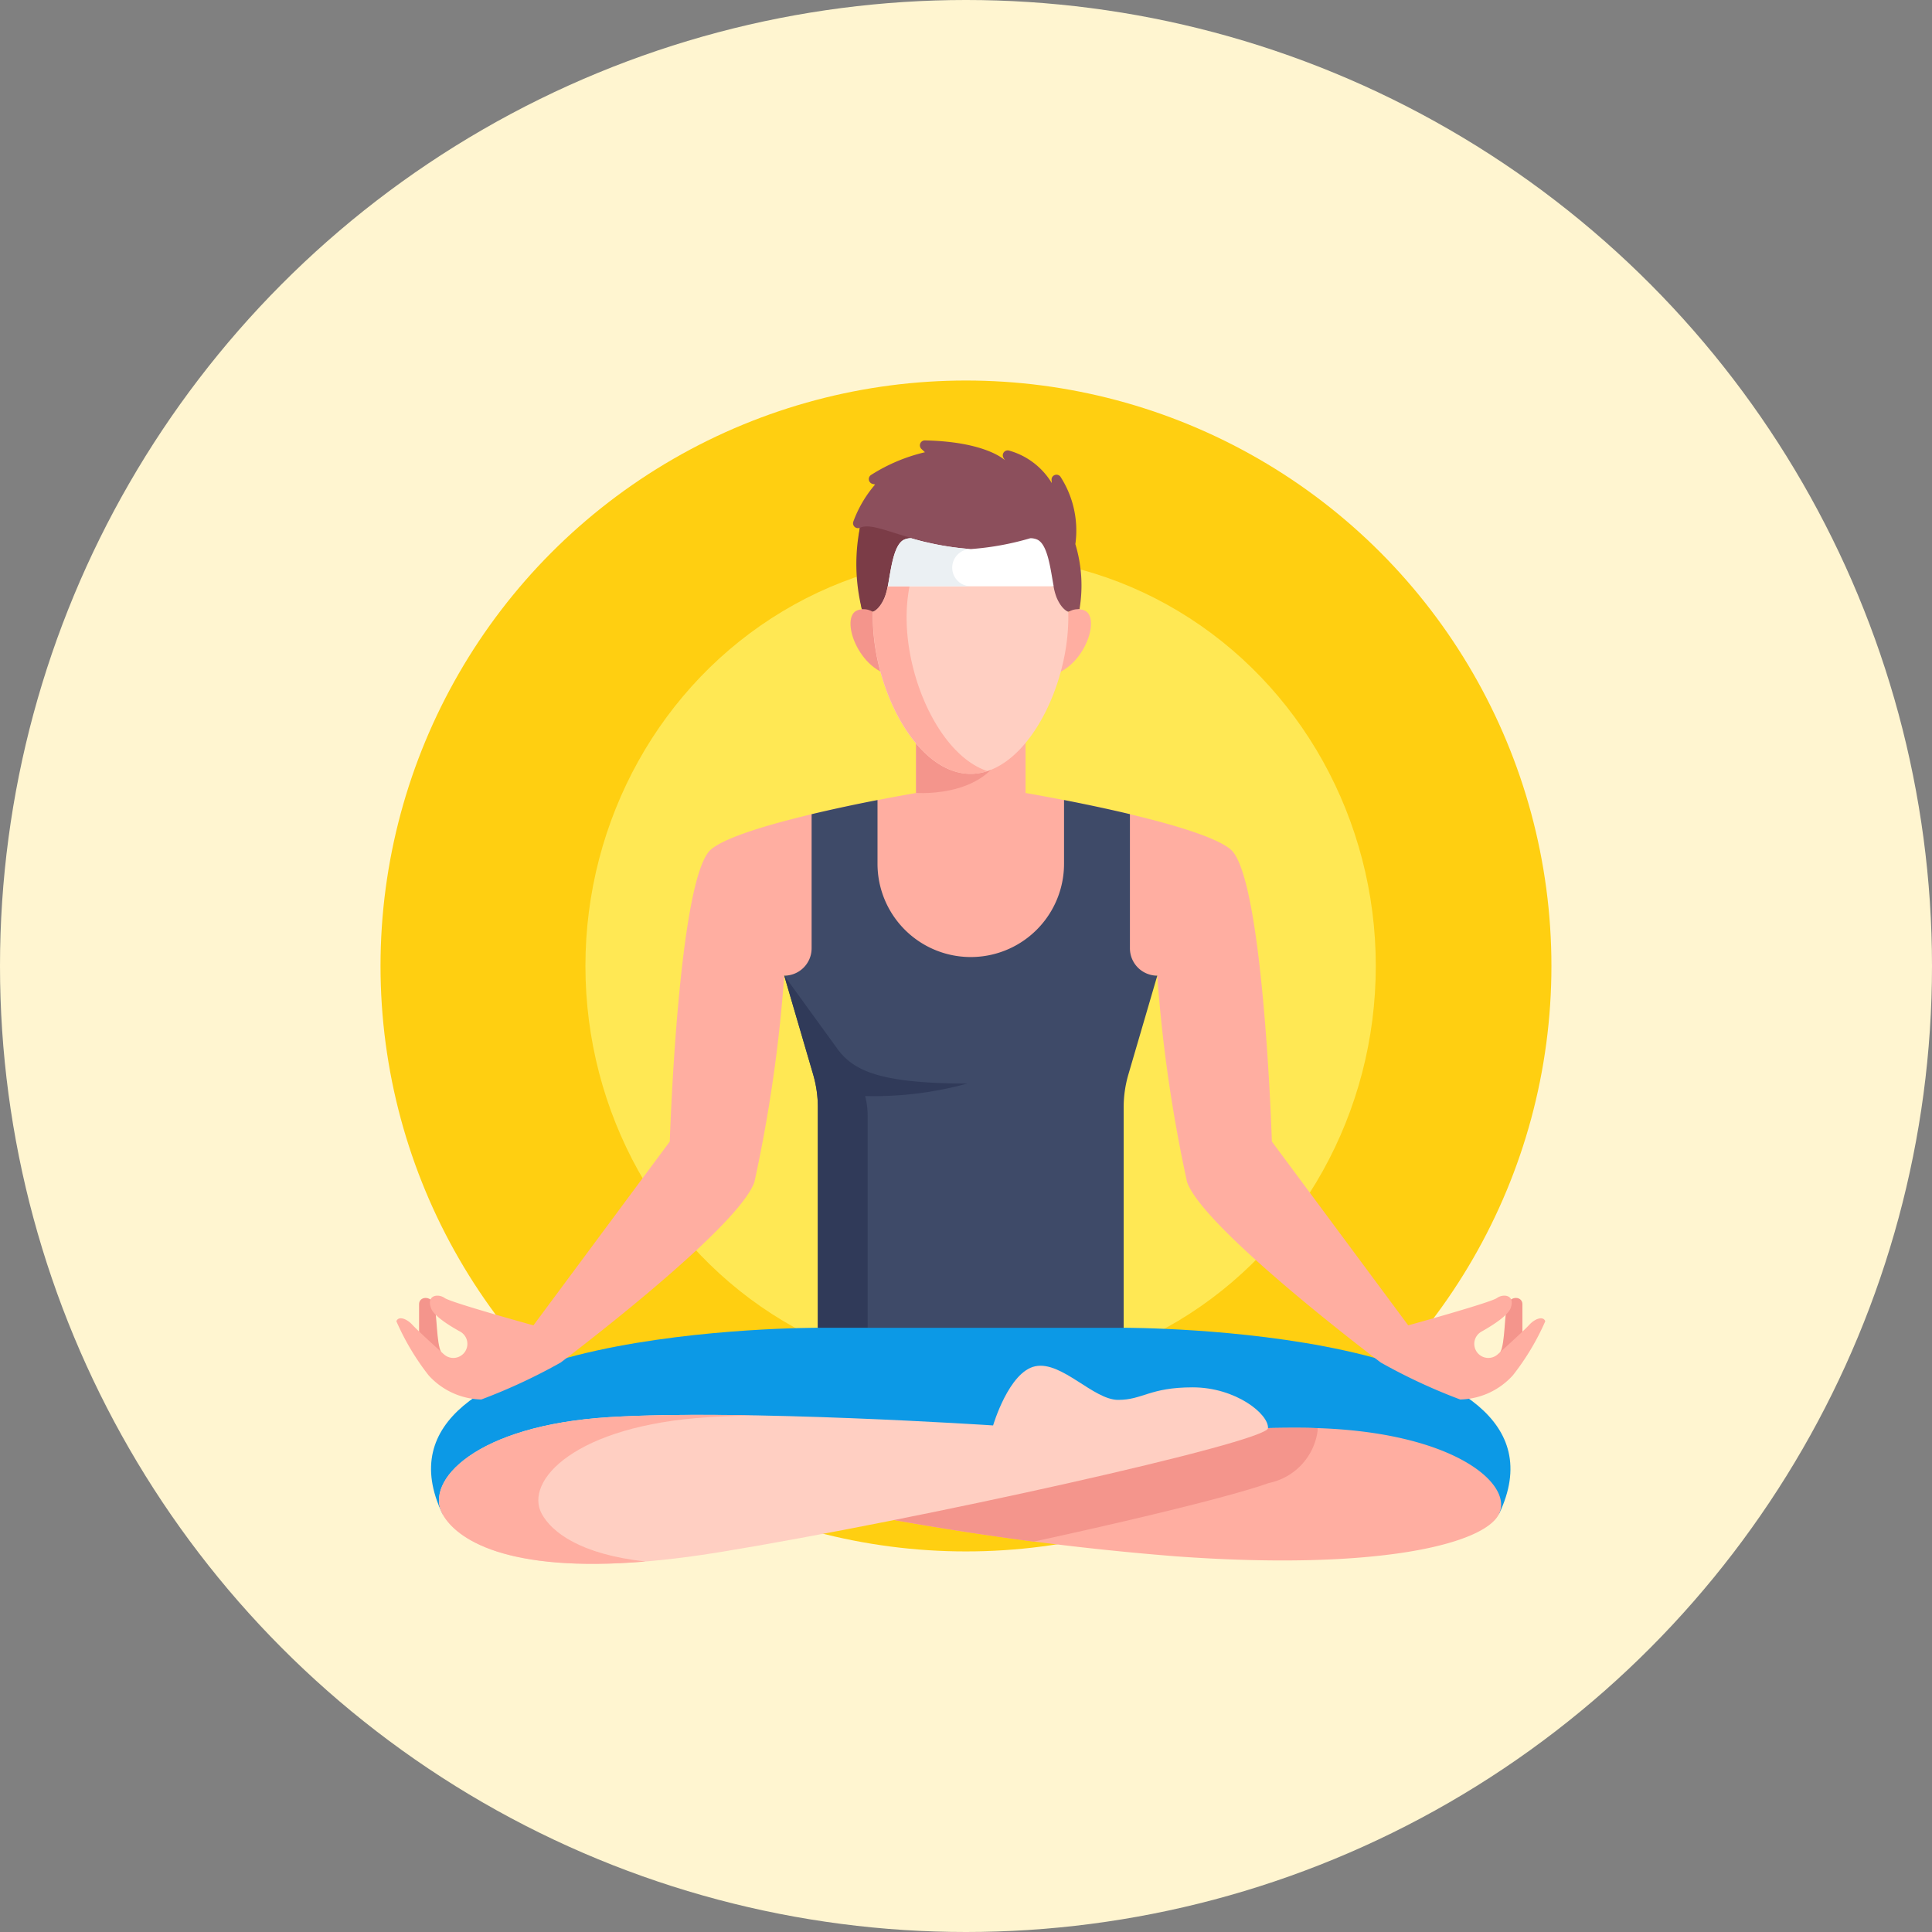 <svg xmlns="http://www.w3.org/2000/svg" width="66" height="66" viewBox="0 0 66 66">
    <rect x="0" y="0" width="66" height="66" fill="#808080" stroke="none"/>
    <g data-name="Group 12697" transform="translate(-140 -2036)">
        <circle data-name="Ellipse 526" cx="33" cy="33" r="33" transform="translate(140 2036)" style="fill:#fff5d0"/>
        <g data-name="Group 12673" transform="translate(153.034 2049.01)">
            <circle data-name="Ellipse 531" cx="20" cy="20" r="20" transform="translate(-.035 -.011)" style="fill:#ffcf11"/>
        </g>
        <g data-name="Group 12674" transform="translate(159.689 2054.556)">
            <ellipse data-name="Ellipse 532" cx="13.5" cy="14" rx="13.5" ry="14" transform="translate(.31 .443)" style="fill:#ffe854"/>
        </g>
        <g data-name="Group 12696">
            <g data-name="Group 12675">
                <path data-name="Path 18260" d="m49.332 391.726-5.224-1.7-5.224 1.7S23 391.681 26.063 398.09h36.091c3.06-6.409-12.822-6.364-12.822-6.364z" transform="translate(129.054 1689.633)" style="fill:#0c99e6"/>
            </g>
            <g data-name="Group 12676">
                <path data-name="Path 18261" d="M200.905 456.883c-.493 1.013-4.1 1.952-11.059 1.443a99.99 99.99 0 0 1-13.35-1.98V455.2s13.011-1.344 17.9-1.26 7.018 1.897 6.509 2.943z" transform="translate(-9.698 1630.839)" style="fill:#ffaea1"/>
            </g>
            <g data-name="Group 12677">
                <path data-name="Path 18262" d="M194.71 454.048v-.1c-.1 0-.206-.007-.312-.009-4.893-.085-17.9 1.26-17.9 1.26v1.145s3.691.849 8.516 1.48c.513-.112 1.022-.224 1.526-.337 2.008-.451 3.713-.863 4.93-1.193.681-.184 1.2-.339 1.574-.472a2.108 2.108 0 0 0 1.666-1.774z" transform="translate(-9.699 1630.84)" style="fill:#f4958c"/>
            </g>
            <g data-name="Group 12678">
                <path data-name="Path 18263" d="M29.169 432.51c.543.987 2.744 2.4 9.475 1.3s18.7-3.755 18.725-4.236-1.1-1.393-2.574-1.393-1.7.428-2.546.428-1.923-1.333-2.828-1.149-1.443 2.022-1.443 2.022-8.57-.566-13.124-.283-6.307 2.179-5.685 3.311z" transform="translate(125.948 1655.213)" style="fill:#ffcfc2"/>
            </g>
            <g data-name="Group 12680">
                <g data-name="Group 12679">
                    <path data-name="Path 18264" d="M32.563 451.791c-.622-1.131 1.131-3.026 5.685-3.309.473-.029.989-.049 1.534-.062-1.778-.031-3.54-.024-4.928.062-4.554.283-6.307 2.178-5.685 3.309.468.851 2.167 2.02 6.937 1.622-2.25-.247-3.206-1.013-3.543-1.622z" transform="translate(125.948 1635.931)" style="fill:#ffaea1"/>
                </g>
            </g>
            <g data-name="Group 12681">
                <path data-name="Path 18265" d="M20.563 400.036v-1.315c0-.269.4-.3.509 0s.08 1.345.245 1.634v.487z" transform="translate(133.753 1681.832)" style="fill:#f4958c"/>
            </g>
            <g data-name="Group 12682">
                <path data-name="Path 18266" d="M482.772 400.036v-1.315c0-.269-.4-.3-.509 0s-.08 1.345-.245 1.634v.487z" transform="translate(-290.764 1681.832)" style="fill:#f4958c"/>
            </g>
            <g data-name="Group 12683">
                <path data-name="Path 18267" d="M50.021 177.609c-.064-.18-.339-.106-.552.127-.148.163-.711.678-1.076 1.006a.48.48 0 1 1-.557-.776c.416-.233.9-.551 1-.8.17-.456-.244-.509-.467-.35s-3.03.933-3.03.933l-4.658-6.279s-.283-9.051-1.414-9.984-7-1.923-7-1.923v-2.036h-3.74v2.036s-5.872.99-7 1.923-1.414 9.984-1.414 9.984l-4.658 6.279s-2.807-.774-3.03-.933-.636-.106-.467.35c.094.253.581.57 1 .8a.48.48 0 1 1-.557.776c-.365-.328-.928-.843-1.076-1.006-.212-.233-.488-.308-.552-.127a8.5 8.5 0 0 0 1.1 1.846 2.5 2.5 0 0 0 1.8.827 19.543 19.543 0 0 0 2.712-1.262s6.053-4.554 6.619-6.166a49.821 49.821 0 0 0 1.018-7.051h12.744a49.82 49.82 0 0 0 1.018 7.051c.566 1.612 6.619 6.166 6.619 6.166a19.545 19.545 0 0 0 2.712 1.262 2.5 2.5 0 0 0 1.8-.827 8.508 8.508 0 0 0 1.106-1.846z" transform="translate(142.768 1903.527)" style="fill:#ffaea1"/>
            </g>
            <g data-name="Group 12684">
                <path data-name="Path 18268" d="M232.679 159.561s2.857.226 3.14-2.036h-3.14z" transform="translate(-61.384 1903.526)" style="fill:#f4958c"/>
            </g>
            <g data-name="Group 12693">
                <g data-name="Group 12685">
                    <path data-name="Path 18269" d="M213.413 36.072a3.384 3.384 0 0 0-.514-2.3.169.169 0 0 0-.3.123l.008.1a2.487 2.487 0 0 0-1.459-1.11.168.168 0 0 0-.191.248l.048.081s-.634-.634-2.733-.677a.169.169 0 0 0-.118.292l.12.112a5.946 5.946 0 0 0-1.838.774.169.169 0 0 0 .05.308l.086.02a4.091 4.091 0 0 0-.744 1.265.168.168 0 0 0 .219.215 10.158 10.158 0 0 0 .068 2.781l3.719.84 3.719-.84a4.864 4.864 0 0 0-.144-2.233z" transform="translate(-36.676 2018.508)" style="fill:#8c4f5c"/>
                </g>
                <g data-name="Group 12686">
                    <path data-name="Path 18270" d="M209.518 69.756c-1.1-.235-1.875-.665-2.266-.473a6.408 6.408 0 0 0 .068 2.781l2.3.519z" transform="translate(-37.877 1984.749)" style="fill:#7b3c47"/>
                </g>
                <g data-name="Group 12687">
                    <path data-name="Path 18271" d="M288.353 105.256s.366-.89 1.017-.683-.016 2.136-1.287 2.257z" transform="translate(-112.353 1952.269)" style="fill:#ffaea1"/>
                </g>
                <g data-name="Group 12688">
                    <path data-name="Path 18272" d="M205.937 105.256s-.366-.89-1.017-.683.016 2.136 1.287 2.257z" transform="translate(-35.613 1952.269)" style="fill:#f4958c"/>
                </g>
                <g data-name="Group 12689">
                    <path data-name="Path 18273" d="M220.559 85.728a2.079 2.079 0 0 1-.1-.371l-2.834-.822-2.834.822a2.082 2.082 0 0 1-.1.371c-.167.408-.378.492-.406.5v.193c0 2.458 1.495 5.342 3.339 5.342s3.339-2.883 3.339-5.342v-.193c-.026-.009-.236-.092-.404-.5z" transform="translate(-44.468 1970.673)" style="fill:#ffcfc2"/>
                </g>
                <g data-name="Group 12690">
                    <path data-name="Path 18274" d="M215.438 93.226a5.555 5.555 0 0 1 .149-1.295l-.792.23a2.082 2.082 0 0 1-.1.371c-.167.408-.378.492-.406.5v.193c0 2.458 1.495 5.342 3.339 5.342a1.84 1.84 0 0 0 .574-.094c-1.57-.513-2.764-3.05-2.764-5.247z" transform="translate(-44.467 1963.869)" style="fill:#ffaea1"/>
                </g>
                <g data-name="Group 12691">
                    <path data-name="Path 18275" d="M223.433 74.639a9.655 9.655 0 0 1-2.038-.371.581.581 0 0 0-.222.042c-.378.152-.465 1.027-.574 1.6h5.667c-.109-.575-.2-1.45-.574-1.6a.579.579 0 0 0-.222-.042 9.652 9.652 0 0 1-2.037.371z" transform="translate(-50.271 1980.118)" style="fill:#fff"/>
                </g>
                <g data-name="Group 12692">
                    <path data-name="Path 18276" d="M222.8 75.275a.636.636 0 0 1 .636-.636 9.655 9.655 0 0 1-2.038-.371.581.581 0 0 0-.222.042c-.378.152-.465 1.027-.574 1.6h2.834a.636.636 0 0 1-.636-.635z" transform="translate(-50.271 1980.118)" style="fill:#ebf0f3"/>
                </g>
            </g>
            <g data-name="Group 12694">
                <path data-name="Path 18277" d="m189.135 192-.988 3.376a4 4 0 0 0-.161 1.124v7.53h-10.447v-7.53a4 4 0 0 0-.161-1.124L176.39 192a.935.935 0 0 0 .936-.936v-4.58a55.625 55.625 0 0 1 2.251-.483v2.177a3.186 3.186 0 0 0 6.372 0V186c.64.125 1.445.291 2.251.483v4.58a.935.935 0 0 0 .935.937z" transform="translate(-9.6 1877.33)" style="fill:#3e4a68"/>
            </g>
            <g data-name="Group 12695">
                <path data-name="Path 18278" d="M182.648 264.636c-3 0-3.9-.442-4.446-1.191l-1.812-2.5.988 3.376a4 4 0 0 1 .161 1.124v7.53h1.7v-7.26a2.593 2.593 0 0 0-.085-.652 12.013 12.013 0 0 0 3.494-.427z" transform="translate(-9.6 1808.379)" style="fill:#303a59"/>
            </g>
        </g>
    </g>
</svg>

